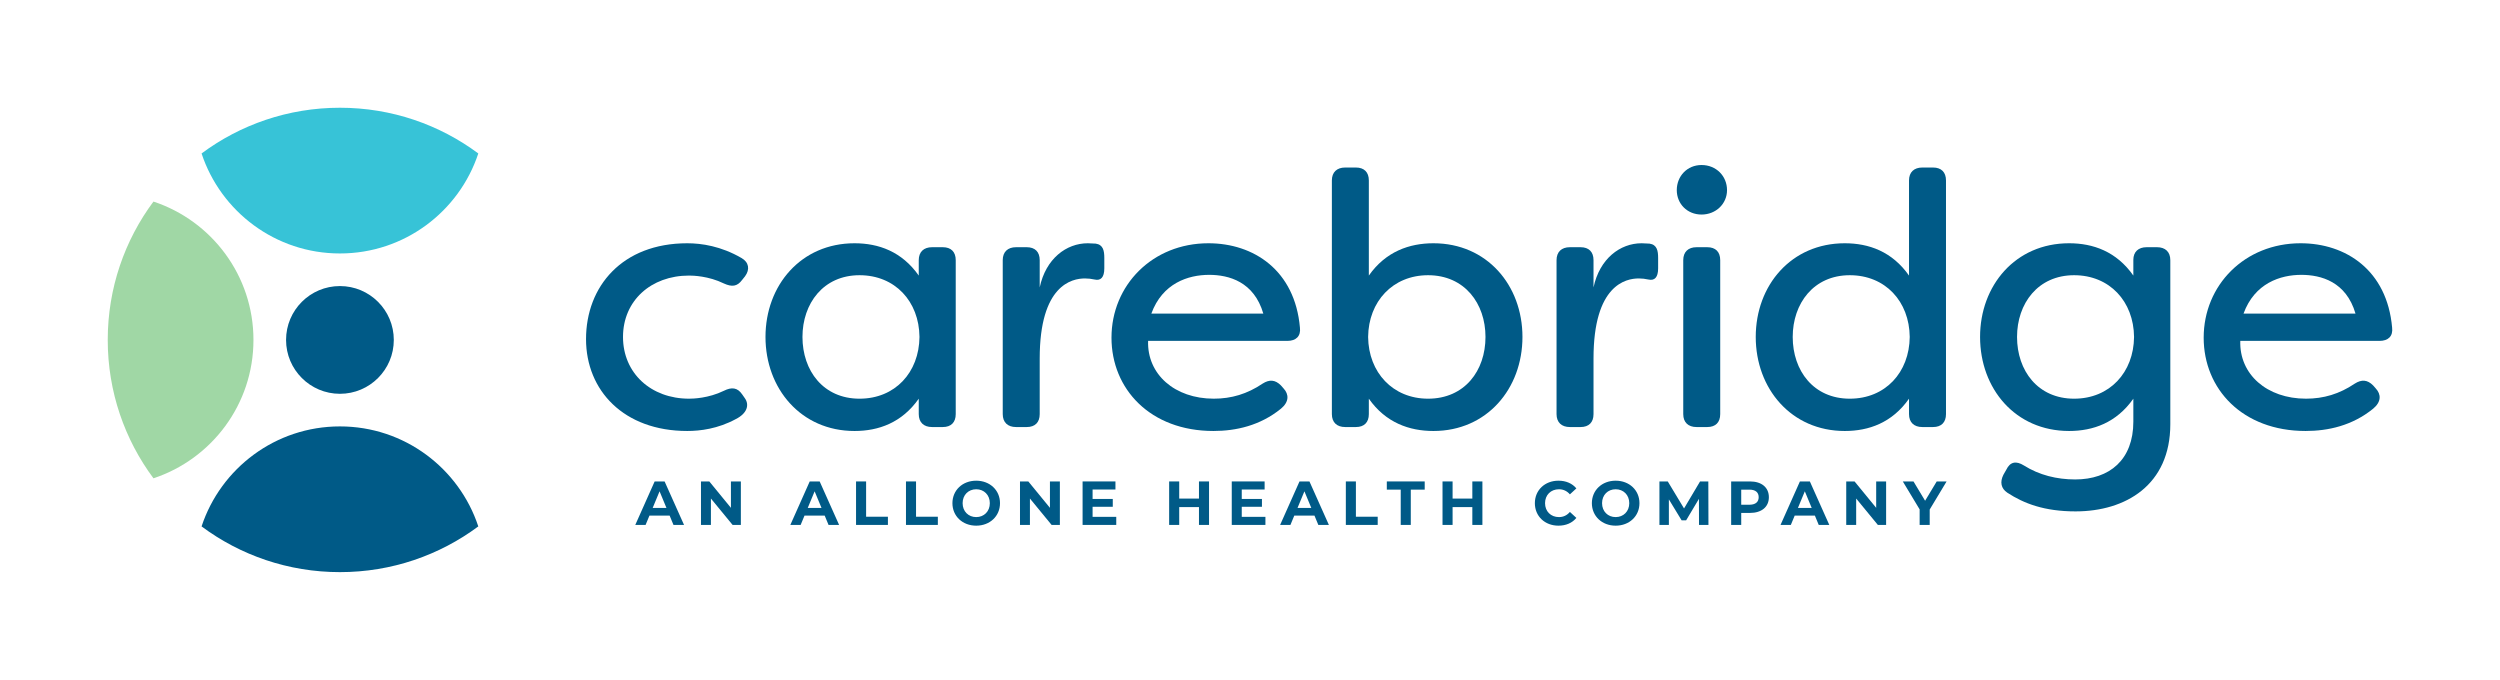 <?xml version="1.0" encoding="UTF-8"?>
<svg id="Layer_1" xmlns="http://www.w3.org/2000/svg" version="1.1" viewBox="0 0 593.793 161.48">
  <!-- Generator: Adobe Illustrator 29.6.1, SVG Export Plug-In . SVG Version: 2.1.1 Build 9)  -->
  <defs>
    <style>
      .st0 {
        fill: #a0d7a5;
      }

      .st1 {
        fill: #37c3d7;
      }

      .st2 {
        fill: #005a87;
      }
    </style>
  </defs>
  <path class="st2" d="M139.193,80.542c0-12.531,8.609-22.763,24.041-22.763,3.41,0,8.016.683,12.874,3.497,1.79,1.022,2.045,2.727.853,4.347l-.683.853c-1.192,1.62-2.471,1.705-4.348.852-3.666-1.79-7.331-1.875-8.269-1.875-9.038,0-15.687,5.968-15.687,14.578s6.649,14.664,15.687,14.664c.938,0,4.603-.085,8.269-1.875,1.877-.939,3.24-.768,4.348.852l.596.853c1.196,1.62.598,3.666-2.131,5.03-4.263,2.301-8.439,2.812-11.509,2.812-15.089,0-24.041-9.632-24.041-21.825"/>
  <path class="st2" d="M218.392,80.031c-.085-8.44-5.796-14.664-14.238-14.664-8.611,0-13.555,6.735-13.555,14.664,0,8.014,4.944,14.664,13.555,14.664,8.442,0,14.153-6.224,14.238-14.664M181.818,80.031c0-12.276,8.439-22.252,21.144-22.252,5.711,0,11.252,1.962,15.258,7.675v-3.667c0-1.961,1.196-3.07,3.156-3.07h2.559c1.959,0,3.067,1.109,3.067,3.07v36.574c0,1.962-1.108,3.069-3.067,3.069h-2.559c-1.96,0-3.156-1.107-3.156-3.069v-3.666c-4.006,5.713-9.547,7.672-15.258,7.672-12.705,0-21.144-10.058-21.144-22.336"/>
  <path class="st2" d="M238.168,98.361v-36.574c0-1.961,1.192-3.07,3.153-3.07h2.558c1.962,0,3.07,1.109,3.07,3.07v6.479c1.448-6.82,6.308-10.487,11.424-10.487l1.877.085c1.788.257,2.044,1.707,2.044,3.412v2.471c0,2.133-.853,2.985-2.301,2.644-.767-.172-1.535-.257-2.301-.257-3.07,0-10.743,1.536-10.743,19.012v13.215c0,1.962-1.108,3.069-3.07,3.069h-2.558c-1.961,0-3.153-1.107-3.153-3.069"/>
  <path class="st2" d="M300.061,74.489c-2.216-7.587-8.186-9.207-12.875-9.207-4.945,0-11.082,1.961-13.724,9.207h26.599ZM263.998,80.202c0-12.448,9.719-22.423,23.019-22.423,10.743,0,20.546,6.394,21.74,20.035.255,2.047-.938,3.154-2.986,3.154h-33.077c-.257,7.929,6.309,13.726,15.602,13.726,4.177,0,7.929-1.107,11.595-3.58,1.619-1.023,2.984-.938,4.347.427l.598.681c1.363,1.45,1.363,3.24-.598,4.86-4.943,4.006-10.658,5.285-16.027,5.285-15.006,0-24.213-9.974-24.213-22.165"/>
  <path class="st2" d="M369.706,98.361v-36.574c0-1.961,1.195-3.07,3.157-3.07h2.557c1.96,0,3.067,1.109,3.067,3.07v6.479c1.45-6.82,6.311-10.487,11.426-10.487l1.875.085c1.791.257,2.046,1.707,2.046,3.412v2.471c0,2.133-.853,2.985-2.303,2.644-.765-.172-1.533-.257-2.301-.257-3.069,0-10.743,1.536-10.743,19.012v13.215c0,1.962-1.107,3.069-3.067,3.069h-2.557c-1.962,0-3.157-1.107-3.157-3.069"/>
  <path class="st2" d="M352.829,80.031c0-7.929-4.943-14.664-13.64-14.664-8.355,0-14.153,6.224-14.236,14.664.083,8.44,5.881,14.664,14.236,14.664,8.697,0,13.64-6.65,13.64-14.664M325.123,94.695v3.666c0,1.962-1.109,3.069-3.07,3.069h-2.558c-1.962,0-3.153-1.107-3.153-3.069v-55.5c0-1.962,1.191-3.071,3.153-3.071h2.558c1.961,0,3.07,1.109,3.07,3.071v22.593c4.006-5.713,9.634-7.675,15.345-7.675,12.704,0,21.142,9.976,21.142,22.252s-8.438,22.336-21.142,22.336c-5.711,0-11.339-1.959-15.345-7.672"/>
  <path class="st2" d="M453.593,80.031c-.085-8.44-5.798-14.664-14.236-14.664-8.611,0-13.557,6.735-13.557,14.664,0,8.014,4.946,14.664,13.557,14.664,8.438,0,14.151-6.224,14.236-14.664M417.019,80.031c0-12.276,8.44-22.252,21.143-22.252,5.712,0,11.255,1.962,15.261,7.675v-22.593c0-1.962,1.193-3.071,3.155-3.071h2.556c1.962,0,3.071,1.109,3.071,3.071v55.5c0,1.962-1.109,3.069-3.071,3.069h-2.556c-1.962,0-3.155-1.107-3.155-3.069v-3.666c-4.006,5.713-9.549,7.672-15.261,7.672-12.703,0-21.143-10.058-21.143-22.336"/>
  <path class="st2" d="M506.875,80.031c-.085-8.44-5.798-14.664-14.238-14.664-8.61,0-13.555,6.735-13.555,14.664,0,8.014,4.945,14.664,13.555,14.664,8.44,0,14.153-6.224,14.238-14.664M476.781,117.031c-1.535-1.022-1.792-2.557-.939-4.263l.682-1.193c.938-1.96,2.388-2.132,4.177-1.023,3.666,2.301,7.846,3.326,12.191,3.326,8.185,0,13.813-4.689,13.813-13.727v-5.456c-4.008,5.712-9.549,7.672-15.262,7.672-12.787,0-21.142-10.059-21.142-22.336,0-12.192,8.355-22.252,21.142-22.252,5.713,0,11.254,1.962,15.262,7.674v-3.751c0-1.877,1.192-2.985,3.154-2.985h2.472c1.96,0,3.155,1.108,3.155,3.07v38.962c0,14.492-10.657,20.716-22.508,20.716-7.416,0-12.277-1.875-16.197-4.434"/>
  <path class="st2" d="M559.474,74.489c-2.216-7.587-8.186-9.207-12.875-9.207-4.945,0-11.082,1.961-13.724,9.207h26.599ZM523.411,80.202c0-12.448,9.719-22.423,23.019-22.423,10.743,0,20.546,6.394,21.74,20.035.255,2.047-.938,3.154-2.986,3.154h-33.077c-.257,7.929,6.309,13.726,15.602,13.726,4.177,0,7.929-1.107,11.595-3.58,1.619-1.023,2.984-.938,4.347.427l.598.681c1.363,1.45,1.363,3.24-.598,4.86-4.943,4.006-10.658,5.285-16.027,5.285-15.006,0-24.213-9.974-24.213-22.165"/>
  <path class="st2" d="M404.147,39.194c-3.41,0-5.883,2.642-5.883,5.967,0,3.241,2.473,5.798,5.883,5.798s6.052-2.557,6.052-5.798c0-3.325-2.557-5.967-6.052-5.967"/>
  <path class="st2" d="M402.953,101.43h2.558c1.962,0,3.07-1.107,3.07-3.069v-36.574c0-1.961-1.108-3.07-3.07-3.07h-2.558c-1.961,0-3.153,1.109-3.153,3.07v36.574c0,1.962,1.192,3.069,3.153,3.069"/>
  <path class="st2" d="M80.739,101.279c-15.32,0-28.308,9.959-32.863,23.753,9.178,6.821,20.549,10.859,32.863,10.859s23.687-4.038,32.865-10.859c-4.556-13.794-17.544-23.753-32.865-23.753"/>
  <path class="st1" d="M80.739,60.201c15.321,0,28.309-9.959,32.865-23.753-9.178-6.821-20.551-10.859-32.865-10.859s-23.685,4.038-32.863,10.859c4.555,13.795,17.543,23.753,32.863,23.753"/>
  <path class="st0" d="M60.2,80.74c0-15.321-9.958-28.308-23.752-32.864-6.822,9.179-10.859,20.549-10.859,32.864s4.037,23.686,10.859,32.864c13.794-4.556,23.752-17.543,23.752-32.864"/>
  <path class="st2" d="M80.739,67.945c-7.066,0-12.794,5.728-12.794,12.794s5.728,12.795,12.794,12.795,12.795-5.728,12.795-12.795-5.729-12.794-12.795-12.794"/>
  <g>
    <path class="st2" d="M159.048,122.465h-4.795l-.915,2.213h-2.449l4.604-10.329h2.36l4.619,10.329h-2.509l-.915-2.213ZM158.296,120.65l-1.638-3.954-1.639,3.954h3.276Z"/>
    <path class="st2" d="M175.968,114.35v10.329h-1.963l-5.149-6.271v6.271h-2.361v-10.329h1.978l5.135,6.271v-6.271h2.361Z"/>
    <path class="st2" d="M195.879,122.465h-4.796l-.915,2.213h-2.449l4.604-10.329h2.361l4.618,10.329h-2.508l-.915-2.213ZM195.126,120.65l-1.638-3.954-1.638,3.954h3.275Z"/>
    <path class="st2" d="M203.325,114.35h2.391v8.381h5.179v1.948h-7.569v-10.329Z"/>
    <path class="st2" d="M215.184,114.35h2.391v8.381h5.179v1.948h-7.569v-10.329Z"/>
    <path class="st2" d="M226.217,119.513c0-3.069,2.39-5.341,5.65-5.341,3.246,0,5.651,2.258,5.651,5.341s-2.405,5.342-5.651,5.342c-3.261,0-5.65-2.272-5.65-5.342ZM235.099,119.513c0-1.962-1.387-3.305-3.231-3.305-1.844,0-3.231,1.343-3.231,3.305s1.388,3.305,3.231,3.305c1.845,0,3.231-1.342,3.231-3.305Z"/>
    <path class="st2" d="M251.738,114.35v10.329h-1.962l-5.15-6.271v6.271h-2.36v-10.329h1.977l5.136,6.271v-6.271h2.36Z"/>
    <path class="st2" d="M265.13,122.76v1.918h-7.998v-10.329h7.806v1.918h-5.43v2.243h4.795v1.859h-4.795v2.391h5.622Z"/>
    <path class="st2" d="M287.167,114.35v10.329h-2.391v-4.235h-4.692v4.235h-2.391v-10.329h2.391v4.072h4.692v-4.072h2.391Z"/>
    <path class="st2" d="M300.559,122.76v1.918h-7.997v-10.329h7.806v1.918h-5.431v2.243h4.796v1.859h-4.796v2.391h5.622Z"/>
    <path class="st2" d="M312.211,122.465h-4.796l-.915,2.213h-2.449l4.604-10.329h2.361l4.618,10.329h-2.508l-.915-2.213ZM311.458,120.65l-1.638-3.954-1.638,3.954h3.275Z"/>
    <path class="st2" d="M319.658,114.35h2.391v8.381h5.179v1.948h-7.569v-10.329Z"/>
    <path class="st2" d="M332.697,116.297h-3.306v-1.948h9.001v1.948h-3.306v8.381h-2.39v-8.381Z"/>
    <path class="st2" d="M352.096,114.35v10.329h-2.391v-4.235h-4.691v4.235h-2.391v-10.329h2.391v4.072h4.691v-4.072h2.391Z"/>
    <path class="st2" d="M364.556,119.513c0-3.113,2.391-5.341,5.607-5.341,1.785,0,3.275.649,4.249,1.83l-1.534,1.417c-.693-.796-1.565-1.21-2.598-1.21-1.933,0-3.305,1.358-3.305,3.305s1.372,3.305,3.305,3.305c1.033,0,1.904-.413,2.598-1.225l1.534,1.417c-.974,1.195-2.464,1.845-4.265,1.845-3.201,0-5.592-2.228-5.592-5.342Z"/>
    <path class="st2" d="M378.096,119.513c0-3.069,2.391-5.341,5.651-5.341,3.246,0,5.651,2.258,5.651,5.341s-2.405,5.342-5.651,5.342c-3.261,0-5.651-2.272-5.651-5.342ZM386.979,119.513c0-1.962-1.387-3.305-3.231-3.305s-3.231,1.343-3.231,3.305,1.387,3.305,3.231,3.305,3.231-1.342,3.231-3.305Z"/>
    <path class="st2" d="M403.543,124.678l-.015-6.197-3.04,5.106h-1.077l-3.024-4.973v6.064h-2.243v-10.329h1.978l3.866,6.418,3.807-6.418h1.962l.03,10.329h-2.243Z"/>
    <path class="st2" d="M420.137,118.097c0,2.302-1.727,3.733-4.486,3.733h-2.08v2.848h-2.391v-10.329h4.471c2.76,0,4.486,1.431,4.486,3.748ZM417.717,118.097c0-1.136-.738-1.8-2.199-1.8h-1.947v3.585h1.947c1.461,0,2.199-.664,2.199-1.786Z"/>
    <path class="st2" d="M431.066,122.465h-4.796l-.915,2.213h-2.449l4.604-10.329h2.361l4.618,10.329h-2.508l-.915-2.213ZM430.313,120.65l-1.638-3.954-1.638,3.954h3.275Z"/>
    <path class="st2" d="M447.985,114.35v10.329h-1.962l-5.15-6.271v6.271h-2.36v-10.329h1.977l5.136,6.271v-6.271h2.36Z"/>
    <path class="st2" d="M458.338,121.019v3.659h-2.391v-3.689l-3.999-6.64h2.538l2.759,4.589,2.76-4.589h2.346l-4.013,6.669Z"/>
  </g>
</svg>